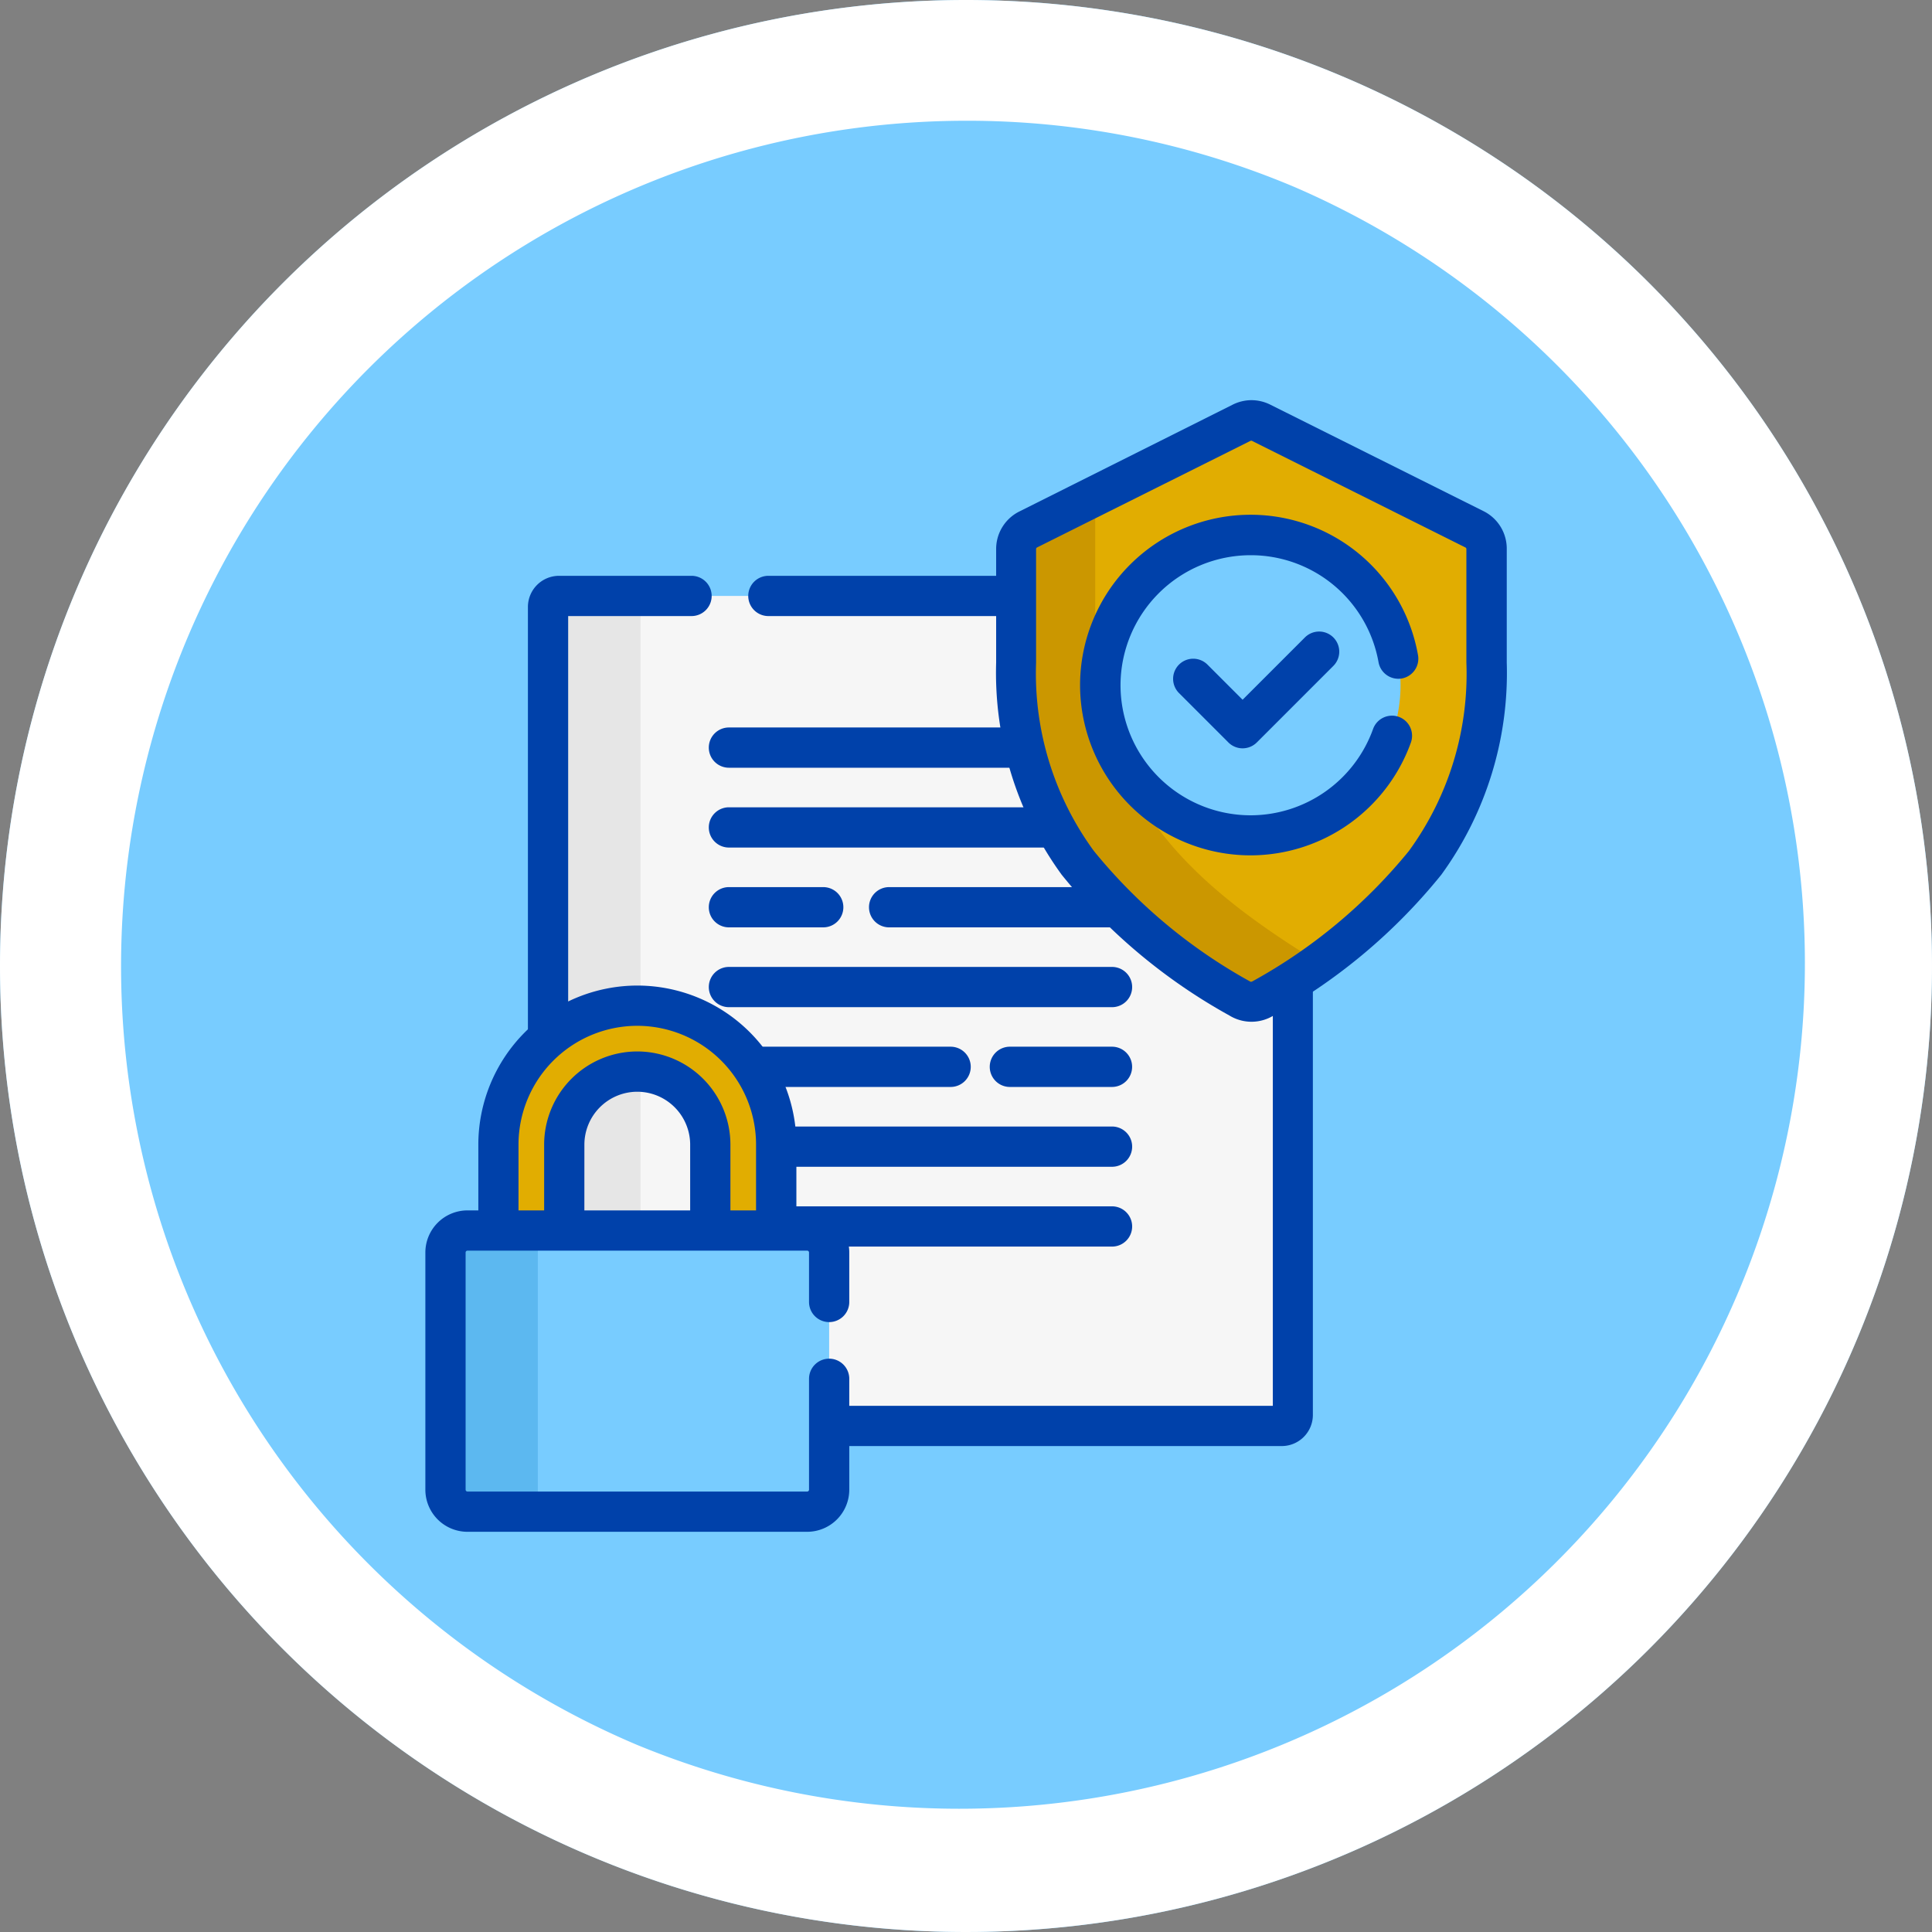 <svg xmlns="http://www.w3.org/2000/svg" width="48" height="48" viewBox="0 0 48 48">
  <rect x="0" y="0" width="48" height="48" fill="#808080" stroke="none"/>
  <g id="Group_45612" data-name="Group 45612" transform="translate(-152 -1055)">
    <g id="Group_39748" data-name="Group 39748" transform="translate(-3993 3661)">
      <circle id="Ellipse_184" data-name="Ellipse 184" cx="24" cy="24" r="24" transform="translate(4145 -2606)" fill="#78ccff"/>
      <path id="Ellipse_184_-_Outline" data-name="Ellipse 184 - Outline" d="M24,3a21.006,21.006,0,0,0-8.173,40.351,21.006,21.006,0,0,0,16.346-38.7A20.866,20.866,0,0,0,24,3m0-3A24,24,0,1,1,0,24,24,24,0,0,1,24,0Z" transform="translate(4145 -2606)" fill="#fff"/>
    </g>
    <g id="Group_45614" data-name="Group 45614" transform="translate(5085.442 -9555.865)">
      <g id="g4303" transform="translate(-4919.826 10625.671)">
        <path id="path4305" d="M-427.426-483.4h-17.961a.273.273,0,0,1-.273-.273V-503.75a.273.273,0,0,1,.273-.273h17.961a.273.273,0,0,1,.273.273v20.076a.273.273,0,0,1-.273.273" transform="translate(445.66 504.023)" fill="#f6f6f6"/>
      </g>
      <g id="g4307" transform="translate(-4915.332 10629.439)">
        <path id="path4309" d="M9.518.5H0A.5.5,0,0,1-.5,0,.5.5,0,0,1,0-.5H9.518a.5.5,0,0,1,.5.5A.5.5,0,0,1,9.518.5Z" transform="translate(0 0)" fill="#0041aa"/>
      </g>
      <g id="g4311" transform="translate(-4915.332 10631.422)">
        <path id="path4313" d="M9.518.5H0A.5.5,0,0,1-.5,0,.5.5,0,0,1,0-.5H9.518a.5.5,0,0,1,.5.5A.5.5,0,0,1,9.518.5Z" fill="#0041aa"/>
      </g>
      <g id="g4315" transform="translate(-4911.352 10633.405)">
        <path id="path4317" d="M5.538.5H0A.5.5,0,0,1-.5,0,.5.5,0,0,1,0-.5H5.538a.5.5,0,0,1,.5.5A.5.5,0,0,1,5.538.5Z" transform="translate(0 0)" fill="#0041aa"/>
      </g>
      <g id="g4319" transform="translate(-4915.332 10633.405)">
        <path id="path4321" d="M2.343.5H0A.5.5,0,0,1-.5,0,.5.5,0,0,1,0-.5H2.343a.5.5,0,0,1,.5.5A.5.5,0,0,1,2.343.5Z" transform="translate(0 0)" fill="#0041aa"/>
      </g>
      <g id="g4323" transform="translate(-4915.332 10635.388)">
        <path id="path4325" d="M9.518.5H0A.5.5,0,0,1-.5,0,.5.5,0,0,1,0-.5H9.518a.5.5,0,0,1,.5.5A.5.5,0,0,1,9.518.5Z" transform="translate(0 0)" fill="#0041aa"/>
      </g>
      <g id="g4327" transform="translate(-4908.352 10637.37)">
        <path id="path4329" d="M2.537.5H0A.5.5,0,0,1-.5,0,.5.5,0,0,1,0-.5H2.537a.5.5,0,0,1,.5.5A.5.5,0,0,1,2.537.5Z" transform="translate(0 0)" fill="#0041aa"/>
      </g>
      <g id="g4331" transform="translate(-4915.332 10637.37)">
        <path id="path4333" d="M5.508.5H0A.5.5,0,0,1-.5,0,.5.5,0,0,1,0-.5H5.508a.5.5,0,0,1,.5.5A.5.5,0,0,1,5.508.5Z" transform="translate(0 0)" fill="#0041aa"/>
      </g>
      <g id="g4335" transform="translate(-4915.332 10639.353)">
        <path id="path4337" d="M9.518.5H0A.5.5,0,0,1-.5,0,.5.5,0,0,1,0-.5H9.518a.5.5,0,0,1,.5.5A.5.5,0,0,1,9.518.5Z" transform="translate(0 0)" fill="#0041aa"/>
      </g>
      <g id="g4339" transform="translate(-4915.332 10641.336)">
        <path id="path4341" d="M9.518.5H0A.5.5,0,0,1-.5,0,.5.5,0,0,1,0-.5H9.518a.5.5,0,0,1,.5.5A.5.5,0,0,1,9.518.5Z" transform="translate(0 0)" fill="#0041aa"/>
      </g>
      <g id="g4343" transform="translate(-4919.826 10625.671)">
        <path id="path4345" d="M-53.838-477.007v-20.076a.273.273,0,0,1,.273-.273h-2.3a.273.273,0,0,0-.273.273v20.076a.273.273,0,0,0,.273.273h2.3a.273.273,0,0,1-.273-.273" transform="translate(56.135 497.356)" fill="#e6e6e6"/>
      </g>
      <g id="g4347" transform="translate(-4919.826 10625.671)">
        <path id="path4349" d="M-68.9,21.121H-86.856a.774.774,0,0,1-.773-.773V.273A.774.774,0,0,1-86.856-.5h3.292a.5.5,0,0,1,.5.5.5.5,0,0,1-.5.5h-3.065V20.121h17.507V.5H-81.655a.5.5,0,0,1-.5-.5.5.5,0,0,1,.5-.5H-68.9a.774.774,0,0,1,.773.773V20.349A.774.774,0,0,1-68.9,21.121Z" transform="translate(87.129)" fill="#0041aa"/>
      </g>
      <g id="g4351" transform="translate(-4908.193 10621.31)">
        <path id="path4353" d="M-7.07-63.392a.545.545,0,0,0-.3.488v2.824c0,4.175,2.219,6.309,5.556,8.351a.548.548,0,0,0,.571,0c3.337-2.042,5.556-4.175,5.556-8.351V-62.9a.546.546,0,0,0-.3-.488l-5.3-2.647a.546.546,0,0,0-.488,0Z" transform="translate(7.372 66.097)" fill="#e1ad01"/>
      </g>
      <g id="g4355" transform="translate(-4908.193 10623.185)">
        <path id="path4357" d="M-45.969-75.979V-79.22l-1.659.829a.546.546,0,0,0-.3.488v2.824c0,4.175,2.219,6.309,5.556,8.351a.548.548,0,0,0,.571,0c.486-.3.948-.6,1.383-.9-3.333-2.041-5.549-4.174-5.549-8.347" transform="translate(47.931 79.22)" fill="#cb9700"/>
      </g>
      <g id="g4359" transform="translate(-4908.193 10621.31)">
        <path id="path4361" d="M-1.531-66.6a1.051,1.051,0,0,1,.467.11l5.3,2.647a1.04,1.04,0,0,1,.578.935v2.824a8.529,8.529,0,0,1-1.625,5.273,14.153,14.153,0,0,1-4.17,3.5,1.047,1.047,0,0,1-.547.154,1.047,1.047,0,0,1-.547-.154,14.153,14.153,0,0,1-4.17-3.5A8.529,8.529,0,0,1-7.872-60.08V-62.9a1.04,1.04,0,0,1,.578-.935L-2-66.486A1.051,1.051,0,0,1-1.531-66.6Zm0,14.447a.048.048,0,0,0,.025-.007A13.24,13.24,0,0,0,2.383-55.4,7.467,7.467,0,0,0,3.811-60.08V-62.9a.045.045,0,0,0-.025-.041l-5.3-2.647a.046.046,0,0,0-.041,0l-5.3,2.647a.045.045,0,0,0-.025.041v2.824A7.467,7.467,0,0,0-5.444-55.4a13.24,13.24,0,0,0,3.889,3.247A.047.047,0,0,0-1.531-52.149Z" transform="translate(7.372 66.097)" fill="#0041aa"/>
      </g>
      <g id="g4363" transform="translate(-4906.108 10624.154)">
        <path id="path4365" d="M-174.928-87.463a3.731,3.731,0,0,1-3.731,3.731,3.731,3.731,0,0,1-3.731-3.731,3.731,3.731,0,0,1,3.731-3.731,3.731,3.731,0,0,1,3.731,3.731" transform="translate(182.39 91.194)" fill="#78ccff"/>
      </g>
      <g id="g4371" transform="translate(-4906.108 10624.154)">
        <path id="path4373" d="M-177.223-67.184a4.236,4.236,0,0,1-4.231-4.231,4.236,4.236,0,0,1,4.231-4.231,4.223,4.223,0,0,1,4.165,3.487.5.5,0,0,1-.4.58.5.5,0,0,1-.58-.4,3.224,3.224,0,0,0-3.18-2.662,3.235,3.235,0,0,0-3.231,3.231,3.235,3.235,0,0,0,3.231,3.231,3.238,3.238,0,0,0,3.044-2.146.5.5,0,0,1,.639-.3.5.5,0,0,1,.3.639A4.24,4.24,0,0,1-177.223-67.184Z" transform="translate(180.954 75.146)" fill="#0041aa"/>
      </g>
      <g id="g4375" transform="translate(-4903.796 10627.055)">
        <path id="path4377" d="M1.227-14.089a.5.5,0,0,1-.354-.146L-.354-15.462a.5.5,0,0,1,0-.707.5.5,0,0,1,.707,0l.873.873,1.548-1.548a.5.5,0,0,1,.707,0,.5.5,0,0,1,0,.707l-1.9,1.9A.5.5,0,0,1,1.227-14.089Z" transform="translate(0 16.491)" fill="#0041aa"/>
      </g>
      <g id="g4379" transform="translate(-4921.06 10635.851)">
        <path id="path4381" d="M-123.429-154.538h-3.629v-3.141a1.816,1.816,0,0,1,1.814-1.814,1.817,1.817,0,0,1,1.814,1.814Zm-1.814-6.592a3.451,3.451,0,0,0-3.451,3.451v3.451h6.9v-3.451a3.451,3.451,0,0,0-3.451-3.451" transform="translate(128.694 161.13)" fill="#e1ad01"/>
      </g>
      <g id="g4387" transform="translate(-4921.06 10635.851)">
        <path id="path4389" d="M-121.792-153.728h-6.9a.5.5,0,0,1-.5-.5v-3.451a3.955,3.955,0,0,1,3.951-3.951,3.955,3.955,0,0,1,3.951,3.951v3.451A.5.5,0,0,1-121.792-153.728Zm-1.137-1h.637v-2.951a2.954,2.954,0,0,0-2.951-2.951,2.954,2.954,0,0,0-2.951,2.951v2.951h.637v-2.951a2.317,2.317,0,0,1,2.314-2.314,2.317,2.317,0,0,1,2.314,2.314Zm-3.629-.309h2.629v-2.641a1.316,1.316,0,0,0-1.314-1.314,1.316,1.316,0,0,0-1.314,1.314Z" transform="translate(128.694 161.13)" fill="#0041aa"/>
      </g>
      <g id="g4391" transform="translate(-4922.374 10641.438)">
        <path id="path4393" d="M-210.64-163.718h-8.44a.546.546,0,0,1-.546-.546v-5.893a.546.546,0,0,1,.546-.546h8.44a.546.546,0,0,1,.546.546v5.893a.546.546,0,0,1-.546.546" transform="translate(219.626 170.702)" fill="#78ccff"/>
      </g>
      <g id="g4395" transform="translate(-4922.374 10641.438)">
        <path id="path4397" d="M-53.775-150.93v-5.893a.546.546,0,0,1,.546-.546h-2.294a.546.546,0,0,0-.546.546v5.893a.546.546,0,0,0,.546.546h2.294a.546.546,0,0,1-.546-.546" transform="translate(56.069 157.369)" fill="#5cb8f0"/>
      </g>
      <g id="g4399" transform="translate(-4922.374 10641.438)">
        <path id="path4401" d="M-223.973-35.885h-8.44a1.047,1.047,0,0,1-1.046-1.046v-5.893a1.047,1.047,0,0,1,1.046-1.046h8.44a1.047,1.047,0,0,1,1.046,1.046v1.229a.5.5,0,0,1-.5.5.5.5,0,0,1-.5-.5v-1.229a.046.046,0,0,0-.046-.046h-8.44a.046.046,0,0,0-.046.046v5.893a.046.046,0,0,0,.046.046h8.44a.046.046,0,0,0,.046-.046v-2.755a.5.5,0,0,1,.5-.5.5.5,0,0,1,.5.5v2.755A1.047,1.047,0,0,1-223.973-35.885Z" transform="translate(232.959 43.369)" fill="#0041aa"/>
      </g>
    </g>
  </g>
</svg>
